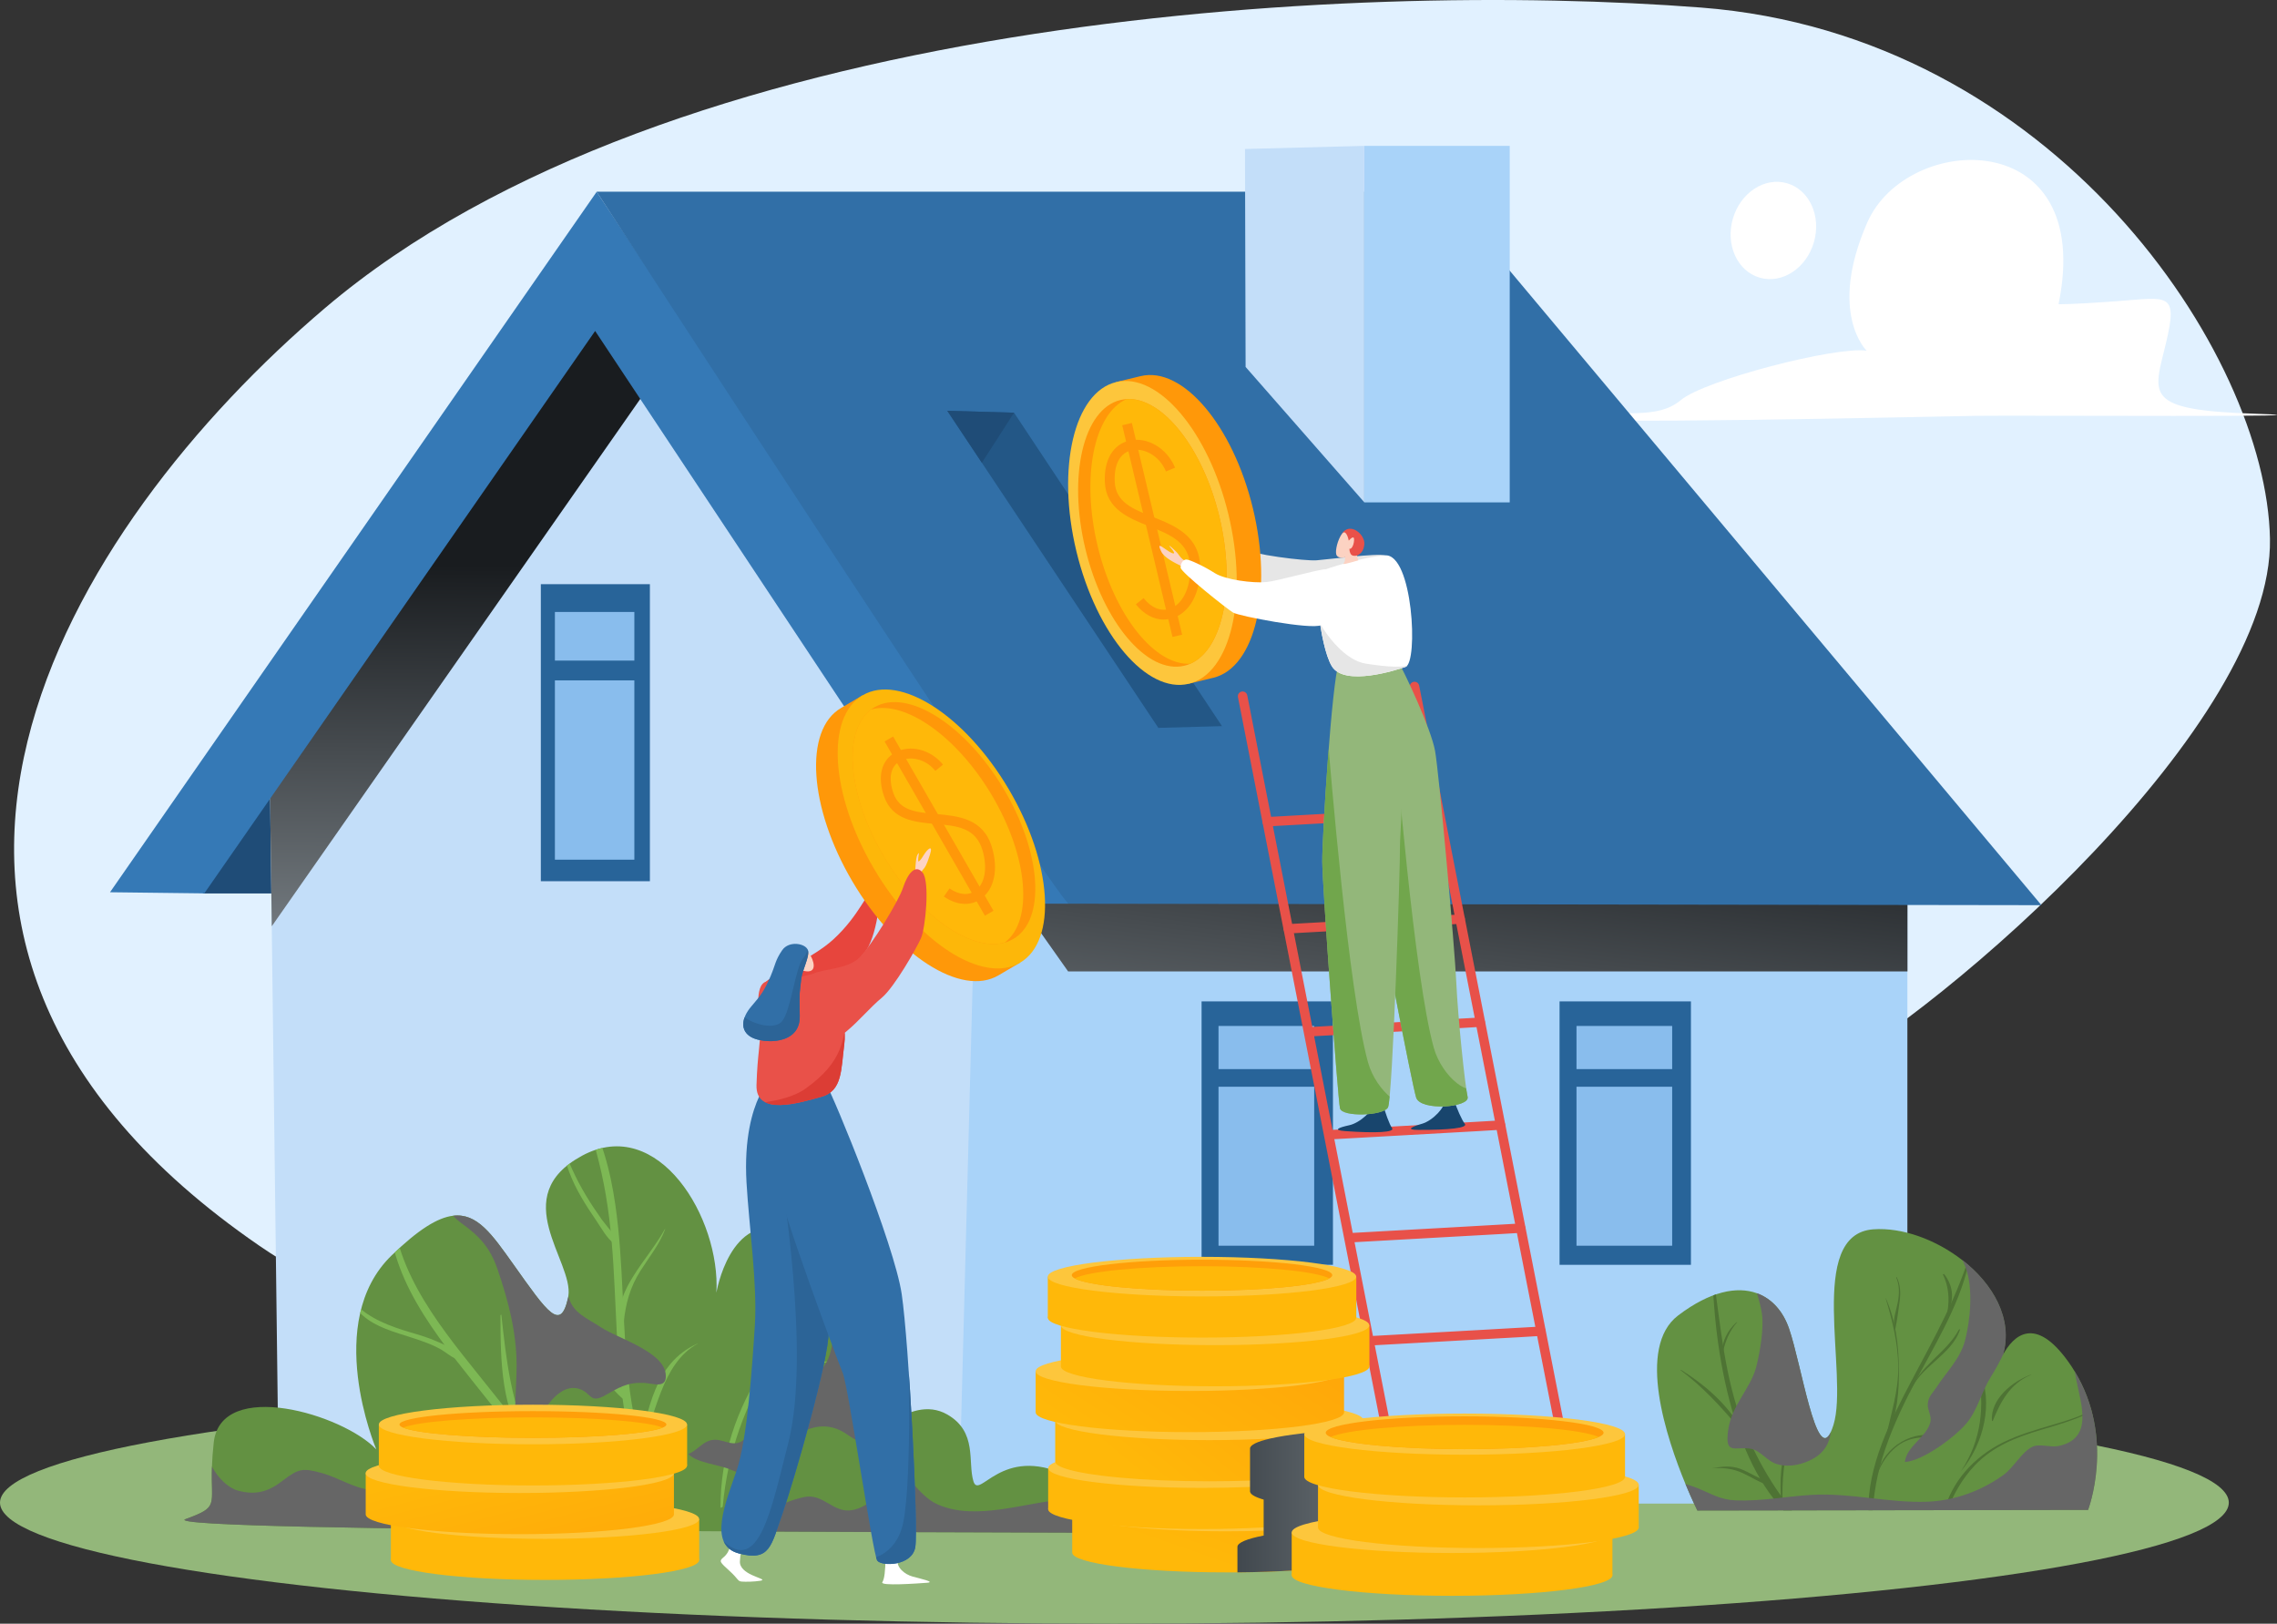 <?xml version="1.0" encoding="UTF-8"?>
<svg xmlns="http://www.w3.org/2000/svg" xmlns:xlink="http://www.w3.org/1999/xlink" width="262.25" height="187" viewBox="0 0 262.25 187">
  <rect x="0" y="0" width="262.25" height="187" fill="#333333" stroke="none"/>
  <defs>
    <style>.cls-1{fill:url(#linear-gradient-4);}.cls-1,.cls-2,.cls-3,.cls-4,.cls-5,.cls-6,.cls-7,.cls-8,.cls-9,.cls-10,.cls-11,.cls-12,.cls-13,.cls-14,.cls-15,.cls-16,.cls-17,.cls-18,.cls-19,.cls-20,.cls-21,.cls-22,.cls-23,.cls-24,.cls-25,.cls-26,.cls-27,.cls-28,.cls-29,.cls-30{fill-rule:evenodd;}.cls-31,.cls-32,.cls-33,.cls-34,.cls-35,.cls-36{clip-rule:evenodd;}.cls-31,.cls-25{fill:#e95149;}.cls-37{fill:#e85149;}.cls-38,.cls-3,.cls-32{fill:#fff;}.cls-39,.cls-8{fill:#ff9809;}.cls-2,.cls-40{fill:#fdc63c;}.cls-41{fill:#4e7334;}.cls-4{fill:url(#linear-gradient);}.cls-4,.cls-12,.cls-18,.cls-22{mix-blend-mode:overlay;}.cls-5{fill:#3579b6;}.cls-6,.cls-34{fill:#235786;}.cls-7{fill:#639142;}.cls-42{clip-path:url(#clippath-2);}.cls-43{fill:#a9d3f9;}.cls-44{isolation:isolate;}.cls-9{fill:#fcd2c2;}.cls-10{fill:#71a64c;}.cls-45{clip-path:url(#clippath-6);}.cls-46{fill:#89bded;}.cls-47{clip-path:url(#clippath-7);}.cls-11{fill:#2c6497;}.cls-33,.cls-26{fill:#316fa7;}.cls-12{fill:url(#linear-gradient-6);}.cls-48{clip-path:url(#clippath-1);}.cls-49{clip-path:url(#clippath-4);}.cls-35,.cls-20,.cls-50{fill:#93b77a;}.cls-13,.cls-51{fill:#1f4c77;}.cls-14{fill:#e7453d;}.cls-15{fill:#e6e6e6;}.cls-16{fill:url(#linear-gradient-5);}.cls-17,.cls-52{fill:#ffb809;}.cls-18{fill:url(#linear-gradient-2);}.cls-19{fill:#18456d;}.cls-21{fill:#c3def9;}.cls-53{fill:#fdb709;}.cls-54{clip-path:url(#clippath-9);}.cls-55{clip-path:url(#clippath);}.cls-22{fill:#666;}.cls-36{fill:none;}.cls-23{fill:#e1f1ff;}.cls-24{fill:#ff9f09;}.cls-56{clip-path:url(#clippath-8);}.cls-57{clip-path:url(#clippath-5);}.cls-58{fill:#286499;}.cls-27{fill:#dc3d35;}.cls-59{clip-path:url(#clippath-10);}.cls-28{fill:#fdd3c3;}.cls-29{fill:url(#linear-gradient-7);}.cls-30{fill:url(#linear-gradient-3);}.cls-60{fill:#7db854;}</style>
    <linearGradient id="linear-gradient" x1="170" y1="87.11" x2="164.19" y2="133.83" gradientUnits="userSpaceOnUse">
      <stop offset="0" stop-color="#191c1f"></stop>
      <stop offset="1" stop-color="#747b80"></stop>
    </linearGradient>
    <linearGradient id="linear-gradient-2" x1="52.7" y1="65.04" x2="52.37" y2="108.2" xlink:href="#linear-gradient"></linearGradient>
    <clipPath id="clippath">
      <polygon class="cls-34" points="109.1 47.31 116.79 47.53 140.74 83.63 133.41 83.83 109.1 47.31"></polygon>
    </clipPath>
    <clipPath id="clippath-1">
      <path class="cls-36" d="m135.01,176.58c-3.84-.07-26.52-.08-50.63-.21-4.22-.02-8.49-.05-12.7-.08-27.26-.19-52.45-.56-50.31-1.34,3.9-1.43,2.89-1.48,3.04-6.05.03-.78.09-1.7.21-2.79.86-7.38,14.89-3.25,18.72.82-.11-.27-6.15-14.68,1.76-22.34,3.09-2.99,5.29-4.35,7.06-4.57,2.81-.35,4.52,2.16,6.97,5.6,3.98,5.6,5.44,7.79,6.3,3.81.01-.05.02-.11.03-.17.61-4.02-7.11-11.45,1.57-16.15,8.8-4.77,15.97,7.21,15.48,15.77,0,0,1.55-9.34,8.08-7.19,1.19.39,2.44,1.19,3.68,2.27,5.54,4.84,10.67,15.38,7.63,20.5,0,0,.44-.41,1.15-.88,1.38-.9,3.78-1.99,6.07-.66,3.47,2.01,2.32,5.45,2.99,7.67.67,2.22,3.19-4.21,10.7-.69,1.23.57,2.34,1.14,3.35,1.7,4.65,2.54,7.19,4.68,8.85,4.98Z"></path>
    </clipPath>
    <clipPath id="clippath-2">
      <path class="cls-36" d="m240.49,173.9l-45,.07s-.6-1.2-1.37-3.06c-2.17-5.25-5.68-15.74-.84-19.41,3.69-2.8,6.79-3.38,9.06-2.56,1.77.64,3.04,2.13,3.71,4.09,1.44,4.21,3.12,15.41,4.79,11.94.11-.23.22-.51.33-.87,1.79-5.82-3.2-21.95,4.59-22.52,3.31-.24,7.2,1.18,10.22,3.53,3.54,2.75,5.89,6.78,4.71,10.91,1.18-2.15,3.65-4.62,7.54.83.26.36.49.72.71,1.08,4.72,7.74,1.54,15.97,1.54,15.97Z"></path>
    </clipPath>
    <linearGradient id="linear-gradient-3" x1="139.98" y1="180.09" x2="149.43" y2="153.1" gradientUnits="userSpaceOnUse">
      <stop offset="0" stop-color="#ffb809"></stop>
      <stop offset="1" stop-color="#ff9d09"></stop>
    </linearGradient>
    <linearGradient id="linear-gradient-4" x1="134.01" y1="172.39" x2="156.62" y2="144.99" xlink:href="#linear-gradient-3"></linearGradient>
    <linearGradient id="linear-gradient-5" x1="4009.9" y1="169.37" x2="3990.23" y2="139.79" gradientTransform="translate(4140.94) rotate(-180) scale(1 -1)" xlink:href="#linear-gradient-3"></linearGradient>
    <linearGradient id="linear-gradient-6" x1="142.52" y1="172.83" x2="159.01" y2="172.83" gradientUnits="userSpaceOnUse">
      <stop offset="0" stop-color="#41484e"></stop>
      <stop offset="1" stop-color="#6c7377"></stop>
    </linearGradient>
    <clipPath id="clippath-4">
      <path class="cls-35" d="m160.94,76.02c.82,1.37,3.87,7.87,4.34,10.45.47,2.58,2.27,22.72,2.45,26.72.18,4,1.01,11.91,1.3,13.14.29,1.23-5.44,1.67-5.93.07-.49-1.6-4.18-20.71-4.38-22.83-.2-2.11-3.03-23.32-2.36-25.11.67-1.79,3.77-3.82,4.59-2.45Z"></path>
    </clipPath>
    <clipPath id="clippath-5">
      <path class="cls-35" d="m154.19,76.41c-.79,2.01-1.92,19.92-1.9,22.82.02,2.9,1.8,27.37,2.04,28.41.23,1.04,5,.88,5.53-.1.53-.99,1.42-27.84,1.38-30.12-.02-1.17.57-7.12,0-11.92-.54-4.54-2.23-7.95-2.54-8.76-.63-1.65-3.71-2.35-4.5-.33Z"></path>
    </clipPath>
    <clipPath id="clippath-6">
      <path class="cls-32" d="m152.03,65.81c.81-.36,4.89-1.64,7.47-1.85,3.23-.26,3.87,12.35,2.38,12.85-.91.31-7.06,2.34-8.5-.1-1.44-2.45-2.15-10.53-1.34-10.9Z"></path>
    </clipPath>
    <clipPath id="clippath-7">
      <path class="cls-33" d="m87.43,126.3c-.76,1.62-1.75,4.78-1.45,9.92.3,5.14,1.26,11.71.96,16.41-.3,4.7-.87,13.14-2.1,16.73-1.23,3.59-3.37,8.59.25,9.55,3.61.96,3.72-.87,5.05-4.65,1.32-3.79,5.35-17.74,5.3-20.89-.06-3.15-2.37-20.9-2.65-22.59-.28-1.69-4.59-6.1-5.35-4.48Z"></path>
    </clipPath>
    <clipPath id="clippath-8">
      <path class="cls-33" d="m95.13,124.83c.88,1.39,7.88,18.51,8.72,24.19.84,5.68,1.93,26.95,1.57,29.15-.36,2.21-3.87,2.25-4.38,1.57-.51-.69-3.33-20.07-3.98-21.62-.65-1.55-7.21-19.15-7.46-21.79-.24-2.64-1.16-8.31-.11-9.89,1.04-1.58,4.77-2.98,5.65-1.6Z"></path>
    </clipPath>
    <clipPath id="clippath-9">
      <path class="cls-31" d="m91.32,112.66c1.3-.05,2.48-.89,3.57-.38,1.09.51,2.73,5.12,2.35,7.99-.38,2.87-.19,5.38-2.64,6.05-2.45.67-7.59,2.3-7.47-1.36.11-3.66.47-4.67.4-6.28-.07-1.61-.72-5.19.71-5.63,1.43-.44,1.79-.34,3.09-.39Z"></path>
    </clipPath>
    <clipPath id="clippath-10">
      <path class="cls-33" d="m88.8,112.32c-.81,1.85-1.12,2.25-2.27,3.59-1.15,1.34-1.33,2.82.04,3.56,1.36.73,5.59.92,5.54-2.42-.05-3.33-.01-2.48.16-4.22.11-1.14,1.01-2.63.78-3.39-.22-.77-2.16-1.16-2.96-.01-.8,1.15-.8,1.73-1.3,2.9Z"></path>
    </clipPath>
    <linearGradient id="linear-gradient-7" x1="58.69" y1="167.45" x2="65.3" y2="193.35" xlink:href="#linear-gradient-3"></linearGradient>
  </defs>
  <g class="cls-44">
    <g id="Layer_2">
      <g id="Layer_1-2">
        <g id="_3">
          <path class="cls-23" d="m208.94,124.37c15.49-8.32,52.9-40.99,52.5-62.32-.39-21.33-24.89-58.05-65.53-61.18-40.64-3.14-118.8.88-158.49,34.62-29.27,24.88-59.57,72.23-7.54,107.99,51.29,35.26,167.79-13.05,179.06-19.11Z"></path>
          <ellipse class="cls-38" cx="204.25" cy="26.55" rx="5.66" ry="4.86" transform="translate(122.03 215.39) rotate(-73.88)"></ellipse>
          <ellipse class="cls-50" cx="128.35" cy="173.06" rx="128.35" ry="13.94"></ellipse>
          <path class="cls-3" d="m182.13,48.04c4.68-.98,8.64.4,11.44-1.95,2.81-2.34,17.87-6.22,21.42-5.7,0,0-4.51-4.31.07-14.76,4.57-10.45,26.3-11.31,22.03,9.4,0,0,1.04.08,6.83-.35,5.79-.43,6.96-1.08,5.54,4.85-1.42,5.93-2.75,7.7,10.23,8.12,12.98.42-27.16.17-32.06.24-3.94.06-50.17,1.13-45.49.15Z"></path>
          <g>
            <rect class="cls-51" x="23.36" y="90.84" width="11.98" height="12.06"></rect>
            <g>
              <rect class="cls-43" x="110.49" y="101.21" width="109.19" height="71.96"></rect>
              <polygon class="cls-4" points="219.69 101.21 219.69 111.88 123.02 111.88 115.49 101.21 219.69 101.21"></polygon>
            </g>
            <g>
              <rect class="cls-58" x="138.39" y="115.33" width="15.13" height="30.34"></rect>
              <rect class="cls-46" x="140.34" y="118.16" width="11.02" height="4.97"></rect>
              <rect class="cls-46" x="140.34" y="125.16" width="11.02" height="18.31"></rect>
            </g>
            <g>
              <rect class="cls-58" x="179.62" y="115.33" width="15.13" height="30.34"></rect>
              <rect class="cls-46" x="181.57" y="118.16" width="11.02" height="4.97"></rect>
              <rect class="cls-46" x="181.57" y="125.16" width="11.02" height="18.31"></rect>
            </g>
            <g>
              <polygon class="cls-21" points="112.3 102.59 110.49 171.69 32.12 172.46 31.3 106.68 31.09 90.52 68.55 36.62 74.25 45.22 112.3 102.59"></polygon>
              <polygon class="cls-18" points="74.25 45.22 31.3 106.68 31.09 90.52 68.55 36.62 74.25 45.22"></polygon>
            </g>
            <path class="cls-5" d="m68.55,38.11L23.53,102.89l-10.86-.13L68.72,22.09l54.38,81.99h-10.8s-43.76-65.97-43.76-65.97Z"></path>
            <path class="cls-26" d="m123.1,104.08l112.02.17L166.26,22.08h-97.54s53.36,82.12,54.38,82Z"></path>
            <g>
              <polygon class="cls-6" points="109.1 47.31 116.79 47.53 140.74 83.63 133.41 83.83 109.1 47.31"></polygon>
              <g class="cls-55">
                <polygon class="cls-13" points="104.86 42.57 116.79 47.53 109.1 59.51 104.86 60 104.86 42.57"></polygon>
              </g>
            </g>
            <rect class="cls-43" x="157.13" y="16.8" width="16.75" height="41.06"></rect>
            <path class="cls-21" d="m157.13,57.85V16.8l-13.74.36.07,25.1,13.67,15.59Z"></path>
            <g>
              <rect class="cls-58" x="62.29" y="67.28" width="12.56" height="34.21"></rect>
              <rect class="cls-46" x="63.91" y="70.48" width="9.15" height="5.6"></rect>
              <rect class="cls-46" x="63.91" y="78.36" width="9.15" height="20.65"></rect>
            </g>
          </g>
          <g class="cls-48">
            <path class="cls-7" d="m135.01,176.58c-3.84-.07-26.52-.08-50.63-.21-4.22-.02-8.49-.05-12.7-.08-27.26-.19-52.45-.56-50.31-1.34,3.9-1.43,2.89-1.48,3.04-6.05.03-.78.09-1.7.21-2.79.86-7.38,14.89-3.25,18.72.82-.11-.27-6.15-14.68,1.76-22.34,3.09-2.99,5.29-4.35,7.06-4.57,2.81-.35,4.52,2.16,6.97,5.6,3.98,5.6,5.44,7.79,6.3,3.81.01-.05.02-.11.03-.17.61-4.02-7.11-11.45,1.57-16.15,8.8-4.77,15.97,7.21,15.48,15.77,0,0,1.55-9.34,8.08-7.19,1.19.39,2.44,1.19,3.68,2.27,5.54,4.84,10.67,15.38,7.63,20.5,0,0,.44-.41,1.15-.88,1.38-.9,3.78-1.99,6.07-.66,3.47,2.01,2.32,5.45,2.99,7.67.67,2.22,3.19-4.21,10.7-.69,1.23.57,2.34,1.14,3.35,1.7,4.65,2.54,7.19,4.68,8.85,4.98Z"></path>
            <path class="cls-60" d="m44.89,137.02c-1.09,8.54,4.38,15.57,9.38,21.84,2.75,3.45,5.5,6.9,8.26,10.35,2.81,3.53,5.44,7.23,8.67,10.38.05.05.4-.16.39-.18-2.28-3.76-5.25-7.05-7.99-10.47-2.8-3.5-5.61-7-8.41-10.51-4.95-6.18-10.62-13.13-9.97-21.57,0,.02-.31.07-.32.15h0Z"></path>
            <path class="cls-60" d="m67.08,127.59c1.18,3.32,2.11,6.59,2.7,10.07.6,3.53.84,7.11,1.01,10.68.32,6.58.47,13.25,2.34,19.61,1.06,3.6,2.62,6.77,5.18,9.53.04.05.37-.15.35-.17-3.68-5.38-5.48-11.68-6.24-18.09-.8-6.8-.57-13.69-1.55-20.47-.56-3.86-1.57-7.91-3.68-11.22,0-.01-.13.05-.13.06h0Z"></path>
            <path class="cls-60" d="m99.15,143.76c-.97,2.96-3.25,5.16-5.46,7.24-2.08,1.96-4.04,3.99-5.63,6.37-3.24,4.86-5.09,10.42-5.08,16.28,0,0,.25-.06.26-.12.54-6.05,2.56-12.11,6.07-17.09,1.65-2.35,3.64-4.31,5.69-6.29,1.92-1.85,3.72-3.81,4.34-6.48,0,.02-.18.04-.19.09h0Z"></path>
            <path class="cls-60" d="m61.24,166.79c-1.05-2.47-1.87-4.89-2.4-7.53-.53-2.59-.81-5.22-1.1-7.84,0,0-.1.02-.1.05.01,5.13.02,11.21,3.38,15.43.02.03.23-.08.23-.11h0Z"></path>
            <path class="cls-60" d="m76.56,141.58c-1.05,1.89-2.46,3.54-3.6,5.37-.97,1.54-2.03,3.62-1.31,5.45,0,.02.19-.06.19-.09.21-2.17.73-4.06,1.91-5.93,1.01-1.6,2.2-3.04,2.87-4.83,0,0-.06.01-.06.03h0Z"></path>
            <path class="cls-60" d="m80.31,154.75c-4.98,2.25-5.6,7.68-6.84,12.38,0-.02.17-.04.19-.09,1.91-3.94,2.46-9.97,6.71-12.3.1-.05-.02-.02-.06,0h0Z"></path>
            <path class="cls-60" d="m72.18,161.13c-.21-1.29-1.64-2.38-2.69-3.01-1.18-.71-2.43-1.11-3.81-1.15-.05,0-.21.11-.21.11,1.28.36,2.53.76,3.63,1.52,1.09.75,1.8,1.87,2.83,2.65.03.02.26-.09.26-.12h0Z"></path>
            <path class="cls-60" d="m40.71,150.27c1.21,1.86,3.18,2.65,5.22,3.31,1.07.35,2.15.66,3.2,1.07.58.22,1.14.47,1.68.78.56.32,1.04.78,1.63,1.02.05.02.4-.13.39-.18-.32-.9-1.84-1.49-2.66-1.84-.95-.41-1.94-.7-2.93-.99-2.28-.68-4.62-1.53-6.33-3.26-.02-.02-.2.08-.19.09h0Z"></path>
            <path class="cls-60" d="m45.6,170.47c.78-1.21,1.68-2.34,2.76-3.29,1.66-1.45,3.67-1.93,5.81-1.66,3.17.41,5.61,2.33,8.39,3.69.17.08.83-.4.84-.39-2.94-2.54-7.44-4.54-11.36-3.67-3.04.67-5.35,2.77-6.79,5.47.01-.02.29-.06.35-.15h0Z"></path>
            <path class="cls-60" d="m86.14,161.87c1.17-1.78,2.32-3.23,4.4-4.04,2.02-.79,4.25-.94,6.4-1.02.04,0,.11-.06.12-.06-2.45.02-4.9.19-7.15,1.25-1.54.73-3.73,2.1-3.96,3.96,0,0,.17-.06.19-.09h0Z"></path>
            <path class="cls-60" d="m88.12,157.72c1.18-1.76,2.3-3.61,2.92-5.65.59-1.93.34-4.13-.53-5.95,0-.01-.1.04-.1.05,1.87,3.91-.65,8.18-2.45,11.62,0,0,.13-.03.16-.07h0Z"></path>
            <path class="cls-60" d="m64.75,131.78c.29,2.22,1.09,4.18,2.2,6.1.53.92,1.12,1.81,1.72,2.69.61.89,1.22,2.05,2.09,2.69.04.03.37-.12.35-.17-.3-.94-1.21-1.82-1.79-2.62-.65-.92-1.28-1.86-1.86-2.83-1.1-1.84-2.03-3.84-2.69-5.88,0,0-.03,0-.03.02h0Z"></path>
            <path class="cls-22" d="m74.09,159.27c-1.9-.09-2.88.59-4.43,1.45-1.75.98-1.54-.33-2.97-.77-3.12-.94-5.46,5.09-6.39,7.04-.02,0-.35,0-.37,0-1.02-2.43-.43-6.91-.43-9.65,0-3.89-.93-7.44-2.18-11.11-.85-2.5-2.04-3.82-4.18-5.36-.3-.21-.62-.52-.97-.85,2.81-.35,4.52,2.16,6.97,5.6,3.98,5.6,5.44,7.79,6.3,3.81.01-.05.02-.11.03-.17.4,1.92,2.17,2.57,3.8,3.64,1.82,1.21,7.05,2.72,7.39,5.28.25,1.87-1.45,1.13-2.56,1.08Z"></path>
            <path class="cls-22" d="m103.05,163.59c-.05.07-.1.14-.16.21-.65.85-1.53,1.08-2.48,1.62-1.41.79-1.67.59-2.88-.24-3.53-2.41-6.71.53-9.44,3.07-1.66,1.55-2,1.86-3.97,1-1.37-.6-3.87-.75-4.84-1.79.88-.36,1.38-1.08,2.2-1.45,1.31-.6,2.29.42,3.46.18,1.34-.28,2.66-2.92,3.32-4.01.69-1.15,1.25-2.47,2.38-3.29,1.15-.84,2.37-.25,3.43-.82,2-1.08,2-4.84,1.93-6.7-.08-2.34-.67-5.06-1.65-7.21-.03-.06-.06-.12-.09-.18,5.54,4.84,10.67,15.38,7.62,20.5,0,0,.44-.41,1.15-.88Z"></path>
            <path class="cls-22" d="m71.68,176.3c-27.26-.19-52.45-.56-50.31-1.34,3.9-1.43,2.89-1.48,3.04-6.05.72,1.33,1.87,2.46,3.01,2.77,2.01.54,3.48.13,5.07-1.1,1.95-1.5,2.39-1.52,4.6-.92,1.85.5,3.72,1.77,5.61,1.92,1.55.12,2.69-1.03,4.29-.62,1.35.35,2.53,1.39,3.95,1.7,1.07.24,1.92.43,2.96.77,2.17.72,5.12,1.96,7.16,1.08,2.8-1.21,4.15-1.08,6.89.35,1.19.62,2.47,1.04,3.74,1.43Z"></path>
            <path class="cls-22" d="m135.01,176.58c-3.84-.07-26.52-.08-50.63-.21,2.65-1.59,5.29-3.29,8.17-3.94,2.28-.52,3.37,1.88,5.6,1.49,2.19-.38,3.35-2.47,5.08-3.59,1.14-.74.96-.48,1.85.47.85.92,1.74,1.95,2.88,2.45,4.55,2.03,10.38-.35,15.02-.58.53-.03,2.09.09,2.56-.14.47-.23.52-.59.62-.94,4.65,2.54,7.19,4.68,8.85,4.98Z"></path>
          </g>
          <g>
            <g class="cls-42">
              <path class="cls-7" d="m240.49,173.9l-45,.07s-.6-1.2-1.37-3.06c-2.17-5.25-5.68-15.74-.84-19.41,3.69-2.8,6.79-3.38,9.06-2.56,1.77.64,3.04,2.13,3.71,4.09,1.44,4.21,3.12,15.41,4.79,11.94.11-.23.22-.51.33-.87,1.79-5.82-3.2-21.95,4.59-22.52,3.31-.24,7.2,1.18,10.22,3.53,3.54,2.75,5.89,6.78,4.71,10.91,1.18-2.15,3.65-4.62,7.54.83.26.36.49.72.71,1.08,4.72,7.74,1.54,15.97,1.54,15.97Z"></path>
              <path class="cls-41" d="m197.24,147.26c.22,5.83,1.04,11.55,2.85,17.11,1.55,4.77,4.11,9.24,8.25,12.2.04.03.23-.1.23-.11-3.41-3.56-6.07-7.79-7.84-12.4-2.06-5.36-2.56-11.23-3.36-16.88,0,0-.13.03-.13.06h0Z"></path>
              <path class="cls-41" d="m215.57,176.06c.07-2.79.41-5.51,1.24-8.19.85-2.76,2.04-5.38,3.37-7.95,2.42-4.68,5.4-9.26,6.57-14.46,0,.02-.21.05-.23.11-1.83,5.41-4.74,10.25-7.33,15.31-2.34,4.56-4.72,10.01-3.79,15.25,0,0,.16-.04.16-.08h0Z"></path>
              <path class="cls-41" d="m224.19,174.16c.74-1.98,1.8-3.86,3.26-5.4,2.11-2.21,4.81-3.25,7.68-4.1,1.84-.54,3.68-1.08,5.42-1.9,1.41-.67,3.15-1.56,3.93-2.97,0,0-.18.06-.22.09-1.23,1.17-2.46,2.18-4.03,2.89-1.18.53-2.42.91-3.67,1.28-2,.59-4.02,1.16-5.9,2.09-3.28,1.64-5.97,4.52-6.8,8.15,0-.03.29-.06.32-.14h0Z"></path>
              <path class="cls-41" d="m217.17,149.5c.77,2.54,1.44,5.25,1.46,7.92.02,2.76-.8,5.31-1.4,7.97,0-.02.17-.04.19-.08,1.1-2.39,1.32-5.12,1.28-7.72-.04-2.83-.36-5.49-1.51-8.09,0,0-.02,0-.02,0h0Z"></path>
              <path class="cls-41" d="m202.4,168.78c-.18-.99-.61-1.9-.8-2.9-.19-.98-.24-1.99-.14-2.98.22-2.17,1.09-4.93,3.28-5.85.02,0,.12-.07.04-.04-1.72.66-2.9,2.22-3.47,3.94-.75,2.29-.87,6.02.92,7.9.02.02.16-.05.16-.08h0Z"></path>
              <path class="cls-41" d="m193.55,157.8c2.54,1.9,4.68,4.23,6.71,6.65.02.02.2-.08.19-.09-1.68-2.77-4.11-4.89-6.84-6.59-.01,0-.06.03-.06.03h0Z"></path>
              <path class="cls-41" d="m197.2,169.1c1.24-.08,2.33.02,3.48.54,1.01.46,1.96,1.11,3.03,1.41.03,0,.16-.07.16-.08-.48-.44-1.14-.69-1.72-.98-.57-.29-1.13-.61-1.73-.83-1.06-.39-2.1-.26-3.18-.07,0,0-.03.02-.03.02h0Z"></path>
              <path class="cls-41" d="m206.01,165.58c-.91,2.48-1.11,4.97-.82,7.59,0,0,.13-.03.13-.06-.13-2.53.21-5.07.71-7.54,0,0-.02,0-.02,0h0Z"></path>
              <path class="cls-41" d="m205.24,168.86c.38-.96,1.13-1.79,1.96-2.38.02-.01-.08.02-.09.03-.96.55-1.53,1.32-1.89,2.36,0,0,.02,0,.02,0h0Z"></path>
              <path class="cls-41" d="m202.39,158.94c.46-.82.87-1.71.73-2.67,0,0-.16.04-.16.08-.11.89-.16,1.79-.58,2.6,0,0,.02,0,.02,0h0Z"></path>
              <path class="cls-41" d="m198.42,155.77c.3-1.31.76-2.48,1.66-3.5,0,0-.1.02-.12.05-.95.88-1.67,2.14-1.57,3.46,0,0,.03,0,.03-.02h0Z"></path>
              <path class="cls-41" d="m216.29,169.6c.42-1.08,1.14-2.16,2.04-2.91,1.45-1.22,3.2-1.28,4.97-1.04.03,0,.11-.07.13-.06-2.92-1.2-6.53,1.12-7.15,4.02,0,0,.02,0,.02,0h0Z"></path>
              <path class="cls-41" d="m219.98,160.36c1.1-3.02,4.82-4.25,5.78-7.28,0,.02-.14.03-.16.07-1.47,2.75-4.66,4.21-5.64,7.22,0,0,.02,0,.02,0h0Z"></path>
              <path class="cls-41" d="m218.29,153.06c.22-1.04.36-2.15.5-3.21.13-.97.09-1.89-.34-2.77,0,0-.07.02-.06.03.39.93.37,1.87.19,2.84-.18.98-.66,2.16-.35,3.14,0,0,.06-.02.06-.03h0Z"></path>
              <path class="cls-41" d="m224.42,150.98c.69-1.46.48-3-.52-4.26-.01-.02-.13.05-.13.06.66,1.34.77,2.8.53,4.26,0,0,.12-.03.13-.06h0Z"></path>
              <path class="cls-41" d="m225.91,169.37c2.56-3.08,3.74-7.84,2.04-11.6,0-.01-.13.04-.13.06.77,4.11.42,7.98-1.93,11.55,0,0,.02,0,.02,0h0Z"></path>
              <path class="cls-41" d="m229.52,163.63c.91-2.23,2-4.28,4.36-5.27.03-.01.15-.08.05-.05-2.15.76-4.73,2.85-4.51,5.36,0,0,.09-.03.1-.04h0Z"></path>
            </g>
            <path class="cls-22" d="m210.86,164.96c-.16,1.23-.73,2.3-1.98,3.01-1.22.69-2.75,1.06-4.16.67-1.3-.36-1.94-1.66-3.21-1.81-1.77-.21-2.84.72-2.48-2.06.38-2.93,2.62-4.86,3.26-7.41.41-1.64.88-4.37.64-6.04-.11-.76-.33-1.58-.58-2.38,1.77.64,3.04,2.13,3.71,4.09,1.44,4.21,3.12,15.41,4.79,11.94Z"></path>
            <path class="cls-22" d="m230.7,156.01c-.44.93-.93,1.81-1.44,2.62-1.02,1.62-1.49,3.76-2.76,5.28-1.31,1.57-5,4.33-7.11,4.47.19-1.81,2.42-2.8,2.92-4.52.23-.81-.36-1.46-.28-2.19.08-.87.54-1.19.99-1.88,1.15-1.77,2.72-3.26,3.29-5.37.63-2.36.96-6.07.09-8.42-.11-.3-.25-.6-.4-.9,3.54,2.75,5.89,6.78,4.71,10.91Z"></path>
            <path class="cls-22" d="m240.49,173.9l-45,.07s-.6-1.2-1.37-3.06c.51.17,1,.32,1.4.48,1.56.64,2.61,1.34,4.39,1.41,2.96.11,5.76-.45,8.65-.63,4.56-.28,8.96.96,13.47.78,3.14-.13,6.21-1.26,8.77-3.12,1.11-.82,2.08-2.62,3.25-3.19.86-.42,2.08.09,3.02-.1,4.1-.85,2.6-4.83,2.04-7.73-.06-.29-.11-.59-.16-.87,4.72,7.74,1.54,15.97,1.54,15.97Z"></path>
          </g>
          <g>
            <path class="cls-37" d="m161.03,172.06c-.25,0-.48-.18-.53-.44l-17.92-91.33c-.06-.29.13-.58.43-.64.29-.06.58.13.64.43l17.92,91.33c.06.29-.13.58-.43.64-.04,0-.07.01-.11.01Z"></path>
            <path class="cls-37" d="m180.83,170.94c-.25,0-.48-.18-.53-.44l-17.92-91.33c-.06-.29.13-.58.43-.64.29-.06.58.13.64.43l17.92,91.33c.06.29-.13.58-.43.64-.04,0-.07.01-.11.01Z"></path>
            <path class="cls-37" d="m145.94,95.18c-.29,0-.52-.22-.54-.51-.02-.3.21-.55.51-.57,6.63-.37,19.24-1.07,19.76-1.11.27-.03.52.13.59.4.07.29-.1.59-.39.66-.07.02-.16.04-19.91,1.13-.01,0-.02,0-.03,0Z"></path>
            <path class="cls-37" d="m148.38,107.51c-.29,0-.52-.22-.54-.51-.02-.3.21-.55.51-.57,6.63-.37,19.24-1.07,19.76-1.11.27-.03.52.13.59.4.07.29-.1.59-.39.66-.07.02-.16.04-19.91,1.13-.01,0-.02,0-.03,0Z"></path>
            <path class="cls-37" d="m150.82,119.37c-.29,0-.52-.22-.54-.51-.02-.3.21-.55.51-.57,6.58-.36,19.1-1.06,19.63-1.1.27-.03.52.14.59.4.07.29-.1.59-.39.66-.07.02-.15.04-19.77,1.12-.01,0-.02,0-.03,0Z"></path>
            <path class="cls-37" d="m153.27,131.22c-.29,0-.52-.22-.54-.51-.02-.3.21-.55.51-.57,6.54-.36,18.99-1.05,19.51-1.1.27-.03.52.14.59.4.07.29-.1.59-.39.66-.07.02-.16.04-19.65,1.12-.01,0-.02,0-.03,0Z"></path>
            <path class="cls-37" d="m155.71,143.08c-.29,0-.52-.22-.54-.51-.02-.3.21-.55.51-.57,6.5-.36,18.87-1.05,19.39-1.09.26-.04.52.13.59.4.07.29-.1.59-.39.66-.07.02-.16.04-19.54,1.11-.01,0-.02,0-.03,0Z"></path>
            <path class="cls-37" d="m158.16,154.94c-.29,0-.52-.22-.54-.51-.02-.3.21-.55.51-.57,6.46-.36,18.76-1.04,19.28-1.08.27-.04.52.14.59.4.07.29-.1.59-.39.66-.07.02-.15.04-19.42,1.1-.01,0-.02,0-.03,0Z"></path>
          </g>
          <g>
            <g>
              <g>
                <path class="cls-30" d="m159.01,174.08v4.74c0,1.2-7.27,2.19-16.49,2.27-.42,0-.85,0-1.27,0-9.81,0-17.76-1.02-17.76-2.28v-4.74h35.52Z"></path>
                <path class="cls-2" d="m159.01,174.08s0,.01,0,.02c-.07,1.06-5.78,1.95-13.46,2.19-1.37.04-2.81.07-4.3.07-4.57,0-8.73-.22-11.88-.59-3.61-.42-5.88-1.02-5.88-1.69,0-.09.04-.18.12-.26,1.01-1.13,8.53-2.01,17.64-2.01.93,0,1.85,0,2.74.03,2.3.05,4.46.15,6.38.3,2.38.18,4.39.43,5.88.73,1.75.35,2.77.77,2.77,1.22Z"></path>
              </g>
              <g>
                <ellipse class="cls-52" cx="138.48" cy="173.82" rx="17.76" ry="2.28"></ellipse>
                <rect class="cls-52" x="120.72" y="169.08" width="35.53" height="4.74"></rect>
                <path class="cls-2" d="m156.25,169.08s0,.01,0,.02c-.07,1-5.2,1.85-12.27,2.15-1.73.07-3.57.11-5.49.11-9.81,0-17.76-1.02-17.76-2.28,0-.24.28-.47.8-.68,2.26-.93,8.99-1.6,16.96-1.6,1.91,0,3.76.04,5.49.11,6.93.29,11.99,1.11,12.26,2.08,0,.03.01.05.01.08Z"></path>
              </g>
              <g>
                <path class="cls-1" d="m157.04,163.58v4.74c0,.24-.28.46-.8.68-.07.03-.14.06-.21.08-1.93.7-6.43,1.24-12.05,1.44-1.5.05-3.07.08-4.7.08-7.73,0-14.3-.63-16.74-1.52-.59-.21-.94-.44-1-.68,0-.03-.01-.05-.01-.08v-4.74h35.53Z"></path>
                <ellipse class="cls-40" cx="139.28" cy="163.58" rx="17.76" ry="2.28"></ellipse>
              </g>
              <g>
                <path class="cls-16" d="m119.28,157.92v4.74c0,1.26,7.95,2.28,17.76,2.28s17.76-1.02,17.76-2.28c0,0,0-.02,0-.03v-4.71h-35.53Z"></path>
                <ellipse class="cls-40" cx="137.04" cy="157.92" rx="17.76" ry="2.28"></ellipse>
              </g>
              <g>
                <ellipse class="cls-52" cx="139.95" cy="157.38" rx="17.76" ry="2.28"></ellipse>
                <rect class="cls-52" x="122.19" y="152.64" width="35.53" height="4.74"></rect>
                <ellipse class="cls-40" cx="139.95" cy="152.64" rx="17.76" ry="2.28"></ellipse>
              </g>
              <g>
                <ellipse class="cls-52" cx="138.44" cy="151.77" rx="17.76" ry="2.28"></ellipse>
                <rect class="cls-52" x="120.68" y="147.03" width="35.53" height="4.74"></rect>
                <ellipse class="cls-40" cx="138.44" cy="147.03" rx="17.76" ry="2.28"></ellipse>
                <path class="cls-24" d="m123.44,146.86c0,.13.12.26.34.38,1.46.8,7.47,1.41,14.66,1.41s13.2-.6,14.66-1.41c.22-.12.34-.25.34-.38,0-.99-6.72-1.78-15-1.78s-15,.8-15,1.78Z"></path>
                <path class="cls-17" d="m123.78,147.24c1.46.8,7.47,1.41,14.66,1.41s13.2-.6,14.66-1.41c-1.46-.8-7.47-1.41-14.66-1.41s-13.2.6-14.66,1.41Z"></path>
              </g>
            </g>
            <path class="cls-12" d="m159.01,174.08s0,.01,0,.02v4.72c0,1.2-7.27,2.19-16.49,2.27v-2.94c0-.48,1.11-.93,3.02-1.3v-4.14c-.51-.15-.9-.3-1.16-.46-.23-.13-.36-.28-.4-.42,0-.03-.01-.05-.01-.08v-4.92c0-.42.84-.81,2.32-1.15,1.94-.45,4.97-.8,8.64-1.01.68-.04,1.39-.07,2.11-.1v3.76c0,.24-.28.46-.8.68,0,.03.01.05.01.08,0,0,0,.01,0,.02v3.76c1.75.35,2.77.77,2.77,1.22Z"></path>
          </g>
          <g>
            <g>
              <ellipse class="cls-52" cx="167.24" cy="181.42" rx="18.47" ry="2.37"></ellipse>
              <rect class="cls-52" x="148.77" y="176.49" width="36.94" height="4.93"></rect>
              <ellipse class="cls-40" cx="167.24" cy="176.49" rx="18.47" ry="2.37"></ellipse>
            </g>
            <g>
              <ellipse class="cls-52" cx="170.27" cy="175.92" rx="18.47" ry="2.37"></ellipse>
              <rect class="cls-52" x="151.8" y="171" width="36.94" height="4.93"></rect>
              <ellipse class="cls-40" cx="170.27" cy="171" rx="18.47" ry="2.37"></ellipse>
            </g>
            <g>
              <ellipse class="cls-52" cx="168.69" cy="170.09" rx="18.47" ry="2.37"></ellipse>
              <rect class="cls-52" x="150.22" y="165.17" width="36.94" height="4.93"></rect>
              <ellipse class="cls-40" cx="168.69" cy="165.17" rx="18.47" ry="2.37"></ellipse>
              <path class="cls-24" d="m152.69,165.01c0,.17.19.34.55.49,1.84.8,8.06,1.4,15.45,1.4s13.62-.59,15.45-1.4c.36-.16.55-.32.55-.49,0-1.04-7.16-1.89-16-1.89s-16,.85-16,1.89Z"></path>
              <path class="cls-17" d="m153.24,165.5c1.84.8,8.06,1.4,15.45,1.4s13.62-.59,15.45-1.4c-1.84-.81-8.06-1.4-15.45-1.4s-13.61.59-15.45,1.4Z"></path>
            </g>
          </g>
          <g>
            <path class="cls-15" d="m142.83,63.12c1.4.77,7.5,1.51,8.81,1.41,1.31-.1,7.06-.85,7.87-.56.81.29-7.28,2.3-7.77,2.81-.49.52-6.73,1.23-8.09.77-1.35-.46-2.22-5.2-.82-4.43Z"></path>
            <g>
              <g>
                <path class="cls-8" d="m139.73,78.06l-2.82.68-.22-.92-7.92-32.9-.22-.92,2.82-.68c4.84-1.17,10.63,5.67,12.94,15.26,2.31,9.59.26,18.31-4.57,19.48Z"></path>
                <path class="cls-8" d="m136.69,77.82c-4.01-1.49-8.06-7.38-9.9-15.02-1.84-7.64-.92-14.72,1.98-17.88l7.92,32.9Z"></path>
              </g>
              <ellipse class="cls-40" cx="132.73" cy="61.37" rx="9.01" ry="17.87" transform="translate(-10.68 32.79) rotate(-13.54)"></ellipse>
              <path class="cls-8" d="m137.1,76.44c-.22.1-.45.18-.69.23-4.26,1.03-9.36-4.99-11.4-13.44-2.04-8.45-.23-16.13,4.03-17.16.24-.06.48-.09.72-.11,4.1-.23,8.76,5.58,10.68,13.55,1.92,7.98.42,15.28-3.34,16.93Z"></path>
              <path class="cls-17" d="m137.1,76.44c-4.1.24-8.76-5.57-10.68-13.55-1.92-7.98-.42-15.28,3.34-16.93,4.1-.23,8.76,5.58,10.68,13.55,1.92,7.98.42,15.28-3.34,16.93Z"></path>
              <path class="cls-39" d="m134.04,71.36c-1.16,0-2.31-.62-3.22-1.76l.89-.71c.9,1.13,2.01,1.57,3.05,1.21,1.41-.49,2.33-2.31,2.33-4.62,0-3-2.31-3.91-4.75-4.88-2.32-.92-4.94-1.96-5.09-5.04-.12-2.59.94-4.39,2.84-4.82,2.06-.46,4.31.88,5.25,3.12l-1.05.44c-.79-1.91-2.63-2.74-3.95-2.45-1.34.3-2.05,1.63-1.95,3.65.11,2.34,2.09,3.13,4.37,4.03,2.57,1.02,5.47,2.17,5.47,5.94,0,2.85-1.19,5.03-3.09,5.69-.36.13-.73.19-1.09.19Z"></path>
              <rect class="cls-39" x="132.13" y="48.5" width="1.14" height="25.06" transform="translate(-10.51 32.32) rotate(-13.36)"></rect>
            </g>
            <path class="cls-19" d="m159.27,127.13c.24.94.75,2.37,1.06,2.79.36.5-1.88.6-5.41.35-1.48-.11-.75-.41.49-.68,1.24-.27,2.86-1.77,2.74-2.52-.11-.74.87-.89,1.11.05Z"></path>
            <path class="cls-19" d="m167.47,126.71c.3.92.9,2.31,1.24,2.72.4.47-1.83.72-5.37.7-1.48,0-.77-.36.45-.71,1.22-.35,2.73-1.95,2.57-2.69-.16-.74.81-.94,1.11-.02Z"></path>
            <path class="cls-9" d="m136.05,65.19c-.67-.33-1.99-.94-2.33-1.72-.34-.77-.26-.78.59-.17.85.6,1.25.63.56-.17-.69-.79.57.32.81.66.17.25.4.55.69.74.28.19.36.99-.32.66Z"></path>
            <g>
              <path class="cls-20" d="m160.94,76.02c.82,1.37,3.87,7.87,4.34,10.45.47,2.58,2.27,22.72,2.45,26.72.18,4,1.01,11.91,1.3,13.14.29,1.23-5.44,1.67-5.93.07-.49-1.6-4.18-20.71-4.38-22.83-.2-2.11-3.03-23.32-2.36-25.11.67-1.79,3.77-3.82,4.59-2.45Z"></path>
              <g class="cls-49">
                <path class="cls-10" d="m160.46,82.91c.32,3.76,2.42,29.66,4.67,37.75.95,3.41,4.41,6.08,5.07,4.08.66-2-.49,3.59-2.93,4.24-2.44.65-8.15-.95-7.43-13.45.72-12.49-1.2-27.43-1.2-27.43,0,0,1.5-8.96,1.82-5.2Z"></path>
              </g>
            </g>
            <g>
              <path class="cls-20" d="m154.19,76.41c-.79,2.01-1.92,19.92-1.9,22.82.02,2.9,1.8,27.37,2.04,28.41.23,1.04,5,.88,5.53-.1.53-.99,1.42-27.84,1.38-30.12-.02-1.17.57-7.12,0-11.92-.54-4.54-2.23-7.95-2.54-8.76-.63-1.65-3.71-2.35-4.5-.33Z"></path>
              <g class="cls-57">
                <path class="cls-10" d="m152.89,84.6c.32,3.76,2.42,29.66,4.67,37.75.95,3.41,4.41,6.08,5.07,4.08.66-2-.49,3.59-2.93,4.24-2.44.65-8.15-.95-7.43-13.45.72-12.49-1.2-27.43-1.2-27.43,0,0,1.5-8.96,1.82-5.2Z"></path>
              </g>
            </g>
            <path class="cls-25" d="m155.81,64.14c.97-.21,1.24-.74,1.32-1.4.15-1.21-1.7-2.68-2.57-1.27-.87,1.41.16,2.9,1.24,2.67Z"></path>
            <g>
              <path class="cls-3" d="m152.03,65.81c.81-.36,4.89-1.64,7.47-1.85,3.23-.26,3.87,12.35,2.38,12.85-.91.31-7.06,2.34-8.5-.1-1.44-2.45-2.15-10.53-1.34-10.9Z"></path>
              <g class="cls-45">
                <path class="cls-15" d="m151.74,71.28c.99,1.9,3.18,4.78,5.56,5.15,2.39.37,5.05.66,5.59-.26.54-.92-2.17,3.12-2.98,3.12s-7.09.35-7.81-1.52c-.71-1.87-1.37-8.39-.37-6.49Z"></path>
              </g>
            </g>
            <path class="cls-3" d="m152.68,65.57c-.81-.03-5.4,1.33-6.88,1.47-1.47.14-4.67-.26-5.88-1.03-1.2-.77-2.92-1.58-3.29-1.57-.37.01-.68.44-.65.95.02.51,5.33,4.74,6.04,5.16.72.42,8.94,1.99,10.14,1.45.59-.27,2.6-1.94,2.69-3.47.09-1.55-1.76-2.95-2.17-2.97Z"></path>
            <path class="cls-9" d="m154.81,63.86c.2.62.05.91-.09,1.07-.14.16,1.72-.39,1.72-.39l-.16-.56s-.37.12-.62-.07c-.17-.13-.24-.49-.28-.78-.08-.49-.77.11-.57.73Z"></path>
            <path class="cls-9" d="m155.4,63.18c0,.11-.02.22-.04.32-.2,1.01-1.3.84-1.45.38-.15-.46.15-1.73.66-2.41.32-.43.63.09.77.79.26-.29.58-.54.61-.2.04.48-.22,1.23-.52,1.14,0,0-.02,0-.02,0Z"></path>
          </g>
          <g>
            <path class="cls-3" d="m102,179.54c-.06,1.38-.11,2.24-.38,2.69-.27.45,4.03.14,5.12.06,1.09-.08-.74-.47-1.64-.72-.9-.25-1.9-1.04-1.73-2.04.17-1-1.31-1.35-1.37.02Z"></path>
            <path class="cls-3" d="m84.13,177.9c-.14.61-.32,1.07-.84,1.49-.51.42-.34.55.72,1.52,1.07.97.93,1.2,1.41,1.24.48.04,1.42.02,2.13-.09.71-.11-.23-.32-.94-.66-.71-.33-1.43-.83-1.39-1.57.04-.74.08-1.17.54-1.61.46-.43-1.49-.93-1.63-.33Z"></path>
            <g>
              <path class="cls-26" d="m87.43,126.3c-.76,1.62-1.75,4.78-1.45,9.92.3,5.14,1.26,11.71.96,16.41-.3,4.7-.87,13.14-2.1,16.73-1.23,3.59-3.37,8.59.25,9.55,3.61.96,3.72-.87,5.05-4.65,1.32-3.79,5.35-17.74,5.3-20.89-.06-3.15-2.37-20.9-2.65-22.59-.28-1.69-4.59-6.1-5.35-4.48Z"></path>
              <g class="cls-47">
                <path class="cls-11" d="m89.54,132.54c.55,3.45,3.85,23.58,1.24,33.68-1.92,7.47-3.34,15.26-7.56,11.18-4.22-4.08,3.23,9.19,6.73,2.22,3.5-6.96,7.61-24.11,7.59-25.94-.02-1.83-8.56-24.59-8.01-21.14Z"></path>
              </g>
            </g>
            <g>
              <path class="cls-26" d="m95.13,124.83c.88,1.39,7.88,18.51,8.72,24.19.84,5.68,1.93,26.95,1.57,29.15-.36,2.21-3.87,2.25-4.38,1.57-.51-.69-3.33-20.07-3.98-21.62-.65-1.55-7.21-19.15-7.46-21.79-.24-2.64-1.16-8.31-.11-9.89,1.04-1.58,4.77-2.98,5.65-1.6Z"></path>
              <g class="cls-56">
                <path class="cls-11" d="m99.4,179.31c.6.58,3.84-.1,4.63-3.96,1.04-5.12.67-21.63.32-23-.34-1.37,6.97,25.57,2.13,27.23-4.84,1.67-6.48,1.78-6.75,1.02-.28-.76-.92-1.87-.32-1.29Z"></path>
              </g>
            </g>
            <path class="cls-14" d="m88.24,113.05c.87-.84,5.38-2.69,7.73-4.85,3.04-2.79,3.95-5.63,4.77-5.98,1.09-.47.33,5.27-.93,7.17-1.72,2.58-6.1,4.41-6.91,4.04-.6-.27-5.53.46-4.66-.38Z"></path>
            <g>
              <path class="cls-25" d="m91.32,112.66c1.3-.05,2.48-.89,3.57-.38,1.09.51,2.73,5.12,2.35,7.99-.38,2.87-.19,5.38-2.64,6.05-2.45.67-7.59,2.3-7.47-1.36.11-3.66.47-4.67.4-6.28-.07-1.61-.72-5.19.71-5.63,1.43-.44,1.79-.34,3.09-.39Z"></path>
              <g class="cls-54">
                <path class="cls-27" d="m97.65,116.86c-.59,2.86-.46,5.37-4.88,8.52-2.76,1.97-7.69,1.47-5.23,2.16,2.45.68,9.67-.73,10.08-1.91.41-1.19.62-11.62.03-8.76Z"></path>
              </g>
            </g>
            <g>
              <path class="cls-8" d="m117.01,110.05l-17.18-29.15c4.28.26,9.86,4.71,13.85,11.47,3.99,6.77,5.18,13.81,3.33,17.67Z"></path>
              <path class="cls-8" d="m117.5,110.86l-2.5,1.47c-4.28,2.53-11.82-2.32-16.83-10.82-5.01-8.5-5.6-17.44-1.32-19.96,0,0,.05-.03.05-.03l2.44-1.44.48.82,17.18,29.15.48.82Z"></path>
              <ellipse class="cls-53" cx="108.42" cy="95.47" rx="9.01" ry="17.87" transform="translate(-33.46 68.29) rotate(-30.52)"></ellipse>
              <path class="cls-8" d="m116.69,108.15c-.3.17-.62.31-.95.4-3.88,1.09-9.83-3.03-13.88-9.82-4.23-7.09-4.85-14.52-1.53-17.02.13-.1.28-.2.43-.28,3.79-2.17,10.43,2.04,14.83,9.42,4.4,7.38,4.89,15.12,1.1,17.3Z"></path>
              <path class="cls-17" d="m115.73,108.55c-3.88,1.09-9.83-3.03-13.88-9.82-4.23-7.09-4.85-14.52-1.53-17.02,3.88-1.09,9.83,3.03,13.88,9.82,4.23,7.09,4.85,14.52,1.52,17.02Z"></path>
              <path class="cls-39" d="m111.16,104.1c-.8,0-1.64-.28-2.45-.85l.65-.93c1.08.75,2.17.85,2.97.27,1.11-.8,1.43-2.63.83-4.66-.78-2.63-2.95-2.82-5.46-3.04-2.31-.2-4.92-.44-5.87-3.15-.8-2.28-.33-4.18,1.26-5.07,1.72-.96,4.09-.36,5.52,1.39l-.88.72c-1.19-1.46-3.01-1.72-4.08-1.12-1.08.61-1.36,1.95-.75,3.7.71,2.02,2.65,2.19,4.9,2.39,2.55.23,5.45.48,6.45,3.85.75,2.54.27,4.8-1.26,5.91-.55.4-1.18.59-1.84.59Z"></path>
              <rect class="cls-39" x="107.58" y="83.55" width="1.14" height="23.16" transform="translate(-33.04 66.66) rotate(-29.93)"></rect>
            </g>
            <path class="cls-28" d="m105.33,101.2c.12-.55.06-2.33.36-2.8.3-.47,0,.32.07.8,0,0,.12.12.59-.66.47-.78,1.16-1.36.75-.09-.41,1.27-.55,1.42-.75,1.65-.21.23-.3.39-.35.83-.06.44-.78.82-.66.27Z"></path>
            <path class="cls-25" d="m93.63,112.16c1.11-.58,3.99-.51,5.37-1.89,1.38-1.39,4.5-6.47,5.01-8.05.52-1.58,1.42-2.77,2.26-1.71.84,1.06.32,6.33-.19,7.52-.51,1.18-3.09,5.69-4.51,6.87-1.43,1.19-2.57,2.63-4.11,3.91-4.73,3.95-8.66-4.11-3.84-6.65Z"></path>
            <path class="cls-9" d="m92.67,109.15c.67.6,1.38,2.04.88,2.55-.49.51-2.26-.16-2.4-1.12-.15-.96.85-2.03,1.52-1.43Z"></path>
            <g>
              <path class="cls-26" d="m88.8,112.32c-.81,1.85-1.12,2.25-2.27,3.59-1.15,1.34-1.33,2.82.04,3.56,1.36.73,5.59.92,5.54-2.42-.05-3.33-.01-2.48.16-4.22.11-1.14,1.01-2.63.78-3.39-.22-.77-2.16-1.16-2.96-.01-.8,1.15-.8,1.73-1.3,2.9Z"></path>
              <g class="cls-59">
                <path class="cls-11" d="m85.13,116.51c.56,1.12,3.9,2.34,4.93,1.12,1.04-1.22,1.53-6.13,2.41-7.22.88-1.09.51-1.72,0-1.93-.5-.21.74-.21,1.29.17.55.38.42,2.27-.23,3.43-.65,1.16-.95,2.96-.94,4.02.01,1.06.94,2.64-.29,3.24-1.22.6-6.16,1.73-7-.03-.83-1.75-.73-3.92-.18-2.8Z"></path>
              </g>
            </g>
          </g>
          <g>
            <g>
              <ellipse class="cls-52" cx="62.77" cy="179.68" rx="17.75" ry="2.28"></ellipse>
              <rect class="cls-52" x="45.02" y="174.95" width="35.51" height="4.74"></rect>
              <ellipse class="cls-40" cx="62.77" cy="174.95" rx="17.75" ry="2.28"></ellipse>
            </g>
            <g>
              <path class="cls-29" d="m77.62,169.67v4.74c0,1.26-7.95,2.28-17.75,2.28s-17.75-1.02-17.75-2.28v-4.74h35.5Z"></path>
              <ellipse class="cls-40" cx="59.86" cy="169.67" rx="17.75" ry="2.28"></ellipse>
            </g>
            <g>
              <ellipse class="cls-52" cx="61.38" cy="168.8" rx="17.75" ry="2.28"></ellipse>
              <rect class="cls-52" x="43.63" y="164.06" width="35.51" height="4.74"></rect>
              <ellipse class="cls-40" cx="61.38" cy="164.06" rx="17.75" ry="2.28"></ellipse>
              <path class="cls-24" d="m76.75,164.06c0,.12-.14.24-.42.36-1.61.68-7.69,1.18-14.95,1.18s-13.34-.5-14.95-1.18c-.27-.11-.42-.23-.42-.36,0-.85,6.88-1.54,15.37-1.54s15.37.69,15.37,1.54Z"></path>
              <path class="cls-17" d="m76.33,164.42c-1.61.68-7.69,1.18-14.95,1.18s-13.34-.5-14.95-1.18c1.61-.68,7.69-1.18,14.95-1.18s13.34.5,14.95,1.18Z"></path>
            </g>
          </g>
        </g>
      </g>
    </g>
  </g>
</svg>
